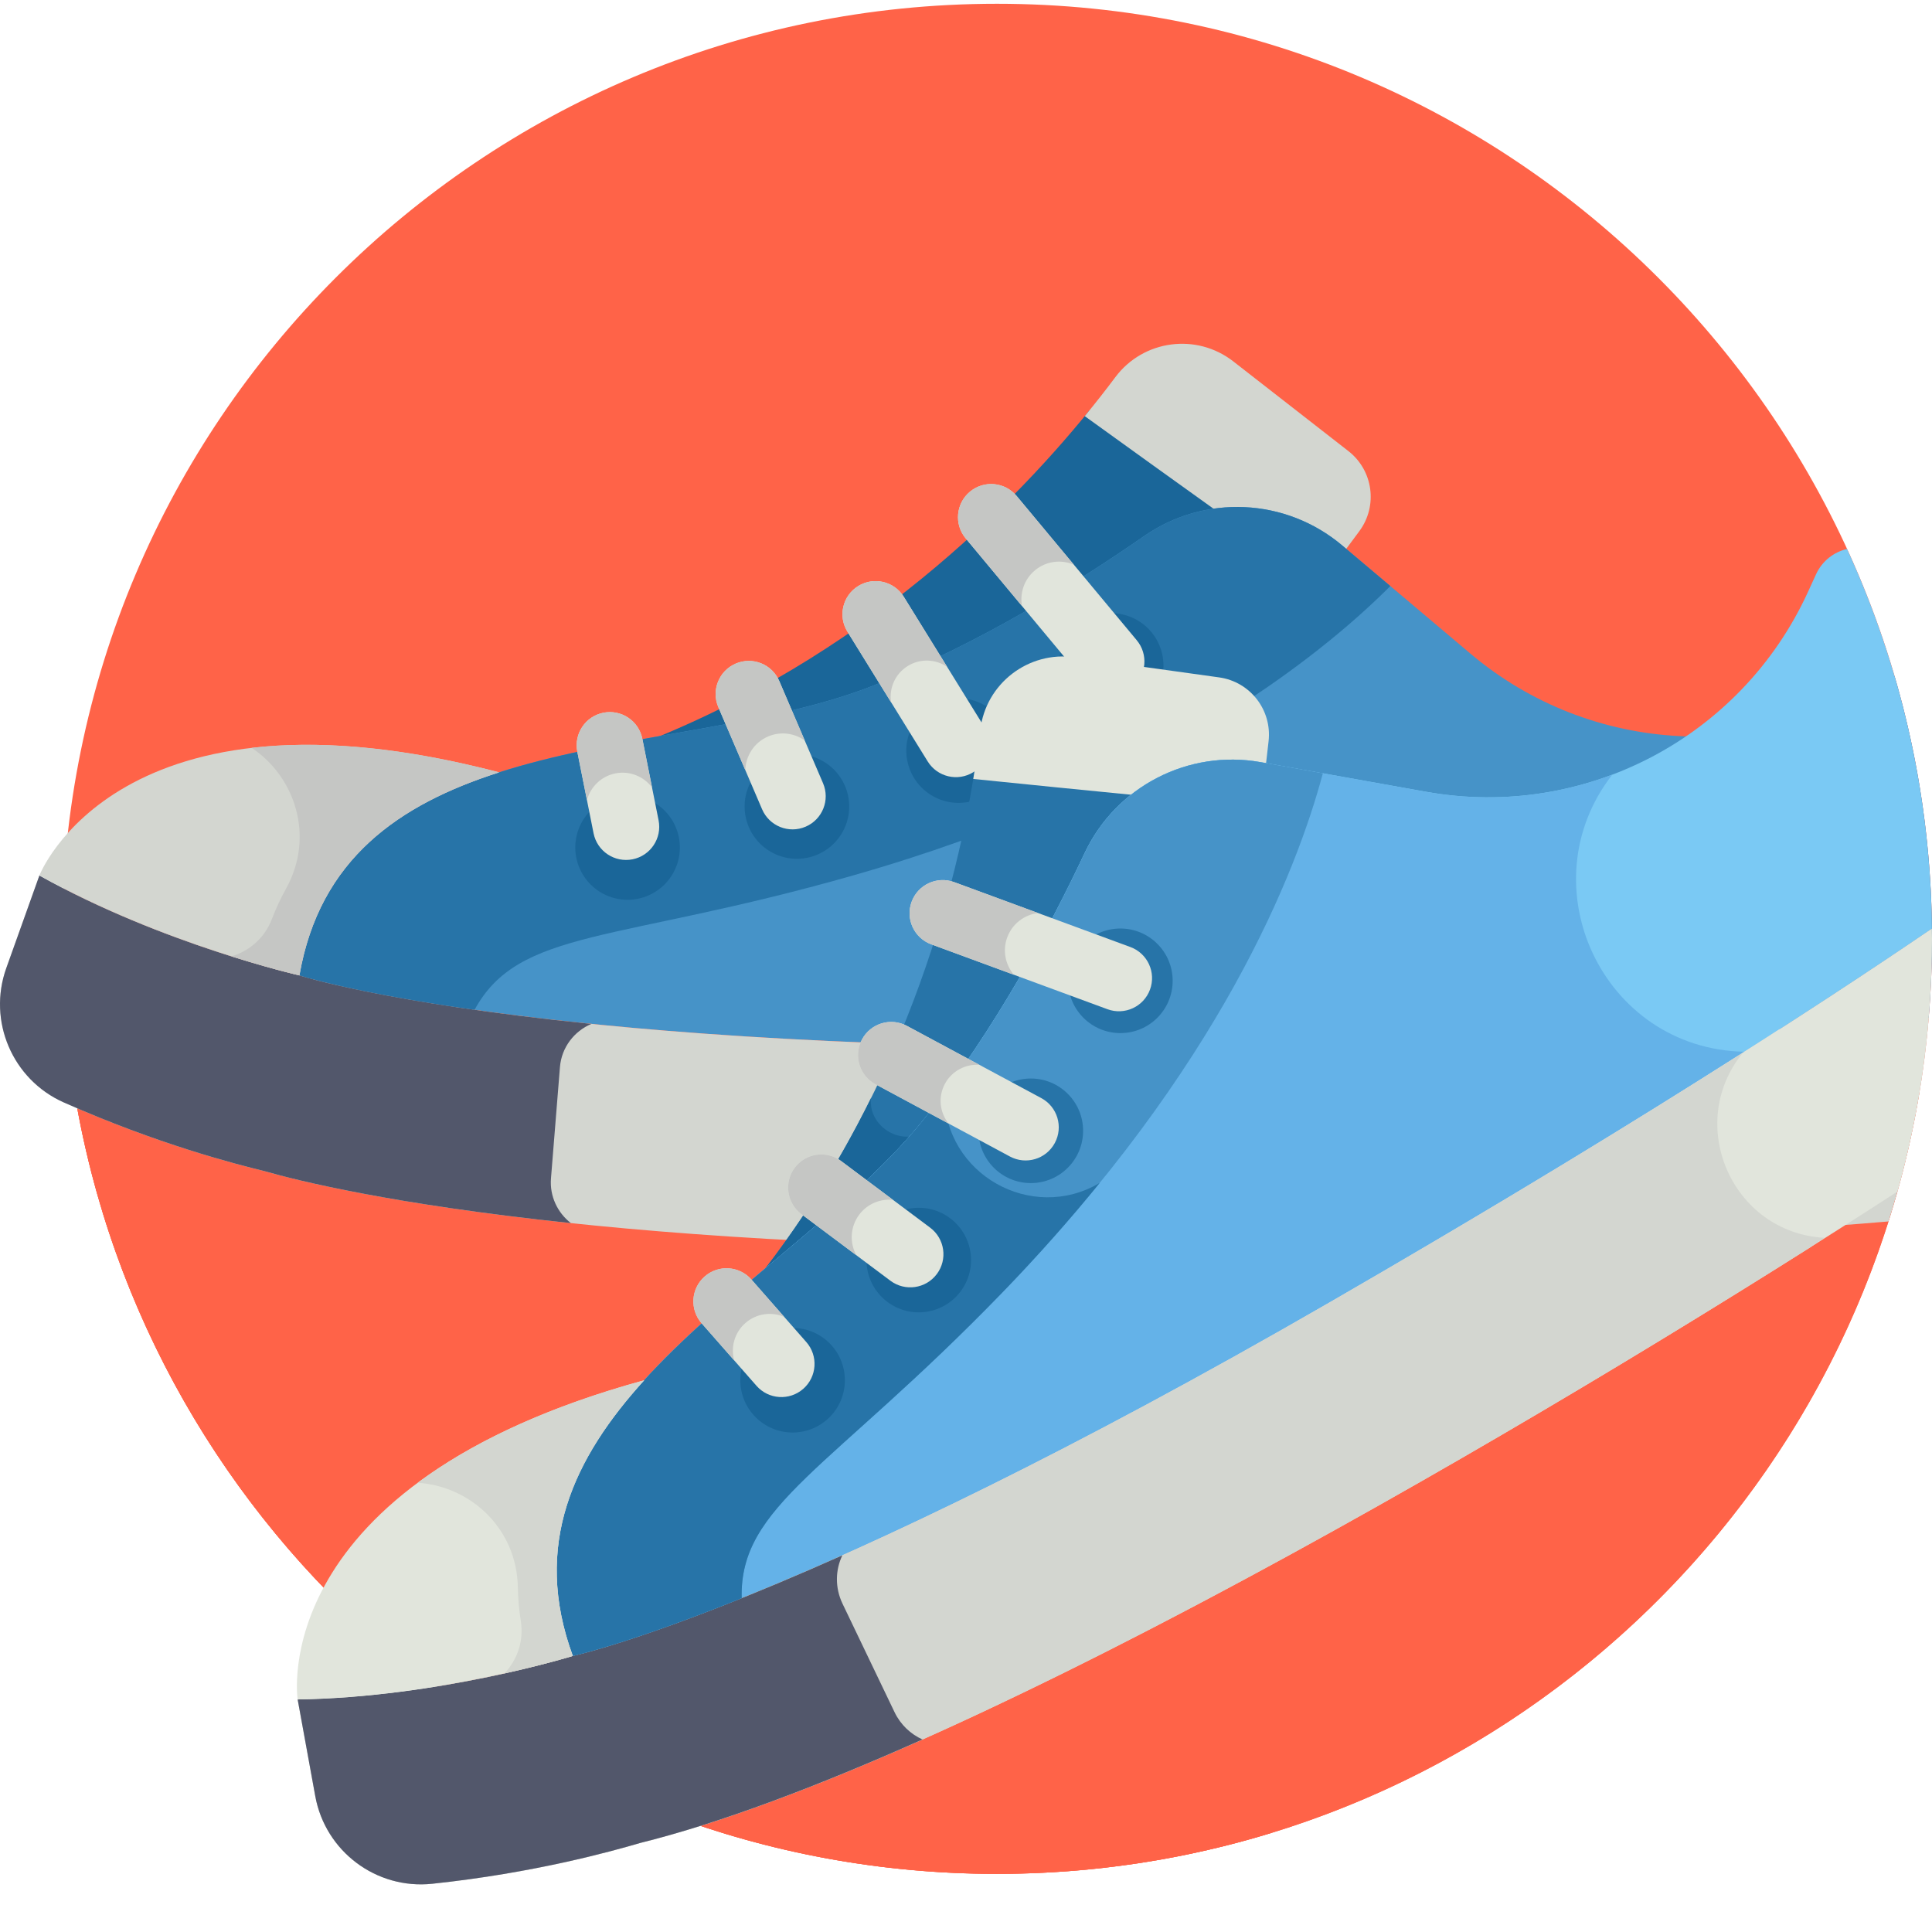 <?xml version="1.0"?>
<svg xmlns="http://www.w3.org/2000/svg" xmlns:xlink="http://www.w3.org/1999/xlink" xmlns:svgjs="http://svgjs.com/svgjs" version="1.1" width="512" height="512" x="0" y="0" viewBox="0 0 512 511" style="enable-background:new 0 0 512 512" xml:space="preserve" class=""><g><path xmlns="http://www.w3.org/2000/svg" d="m512 248.297c0 136.855-110.941 247.797-247.797 247.797s-247.797-110.941-247.797-247.797 110.941-247.797 247.797-247.797 247.797 110.941 247.797 247.797zm0 0" fill="#ff6348" data-original="#fcb858" style="" class=""/><path xmlns="http://www.w3.org/2000/svg" d="m19.699 288.68c19.285 117.645 121.402 207.414 244.504 207.414s225.219-89.77 244.504-207.414zm0 0" fill="#ff6348" data-original="#fd9250" style="" class=""/><path xmlns="http://www.w3.org/2000/svg" d="m368.309 288.676h-348.609c19.285 117.645 121.402 207.418 244.504 207.418 25.355 0 49.816-3.816 72.852-10.895-85.496-39.148-72.977-183.172 31.254-196.523zm0 0" fill="#ff6348" data-original="#fe6d48" style="" class=""/><path xmlns="http://www.w3.org/2000/svg" d="m288.699 108.273c-22.371 27.598-64.195 69.086-126.594 91.219 24.203-4.672 49.43-7.836 69.418-15.781 27.672-11.004 53.402-26.941 71.504-39.516 7.508-5.219 16.215-7.773 24.883-7.727-13.449-9.648-26.848-19.277-39.211-28.195zm0 0" fill="#1a6699" data-original="#1a6699" style=""/><path xmlns="http://www.w3.org/2000/svg" d="m295.582 99.445c7.41-9.898 21.504-11.77 31.258-4.168l30.508 23.773c6.559 5.113 7.844 14.523 2.895 21.207l-4.73 6.383c-8.785-7.41-19.848-10.773-30.738-10.043-12.738-9.125-25.902-18.578-37.305-26.816 3.039-3.699 5.75-7.172 8.113-10.336zm0 0" fill="#d3d6d0" data-original="#d3d6d0" style=""/><path xmlns="http://www.w3.org/2000/svg" d="m512 248.297c0-24.18-3.48-47.547-9.938-69.641-34.48 23.355-80.398 21.047-112.359-5.918l-34.031-28.711c-14.934-12.598-36.445-13.594-52.488-2.449-18.102 12.578-43.832 28.516-71.504 39.516-52.316 20.801-140.562 8.824-152.328 76.898 0 0 58.832 19.145 220.613 19.145 107.18 0 176.535-4.75 211.152-7.953.574-6.887.883-13.852.883-20.887zm0 0" fill="#4693c8" data-original="#4693c8" style=""/><path xmlns="http://www.w3.org/2000/svg" d="m511.117 269.184c-34.617 3.203-103.973 7.953-211.152 7.953-161.781 0-220.609-19.145-220.609-19.145s-36.141-8.191-68.918-26.473l-8.77 24.531c-5.012 14.016 1.621 29.547 15.223 35.598 24.82 11.039 45.555 16.352 53.133 18.195 15.66 4.5 81.848 20.547 229.086 20.547 97.562 0 163.914-4 201.355-7.195 5.469-17.262 9.094-35.344 10.652-54.012zm0 0" fill="#d3d6d0" data-original="#d3d6d0" style=""/><path xmlns="http://www.w3.org/2000/svg" d="m1.668 256.051 8.77-24.531c32.777 18.281 68.914 26.473 68.914 26.473s22.363 7.273 77.383 12.852c-4.547 1.906-7.926 6.219-8.344 11.453l-2.375 29.484c-.383 4.746 1.758 9.133 5.281 11.859-47.145-4.953-72.375-11.242-81.273-13.797-7.578-1.844-28.316-7.156-53.137-18.195-13.598-6.051-20.23-21.582-15.219-35.598zm0 0" fill="#52576b" data-original="#52576b" style="" class=""/><path xmlns="http://www.w3.org/2000/svg" d="m231.68 181.094c27.672-11 53.398-26.938 71.504-39.516 16.043-11.145 37.555-10.148 52.488 2.449l12.781 10.785c-19.059 19.07-62.562 53.93-142.445 76.707-62.832 17.918-88.457 13.938-100.246 35.594-32.609-4.629-46.406-9.121-46.406-9.121 11.762-68.07 100.008-56.098 152.324-76.898zm0 0" fill="#2774a8" data-original="#2774a8" style="" class=""/><path xmlns="http://www.w3.org/2000/svg" d="m301.395 163.859c-6.625-3.828-15.102-1.559-18.926 5.07-3.828 6.629-1.559 15.102 5.07 18.93 6.629 3.824 15.102 1.555 18.93-5.07 3.824-6.629 1.555-15.105-5.074-18.93zm0 0" fill="#1a6699" data-original="#1a6699" style=""/><path xmlns="http://www.w3.org/2000/svg" d="m260.969 186.414c-6.629-3.824-15.105-1.555-18.93 5.074-3.828 6.625-1.555 15.102 5.07 18.93 6.629 3.824 15.102 1.555 18.93-5.074 3.828-6.625 1.555-15.102-5.07-18.93zm0 0" fill="#1a6699" data-original="#1a6699" style=""/><path xmlns="http://www.w3.org/2000/svg" d="m218.117 201.23c-6.625-3.824-15.102-1.555-18.926 5.074-3.828 6.625-1.559 15.102 5.07 18.93 6.629 3.824 15.102 1.555 18.93-5.074 3.824-6.625 1.555-15.102-5.074-18.93zm0 0" fill="#1a6699" data-original="#1a6699" style=""/><path xmlns="http://www.w3.org/2000/svg" d="m173.242 212.094c-6.629-3.824-15.102-1.555-18.93 5.074-3.824 6.625-1.555 15.102 5.074 18.926 6.625 3.828 15.102 1.559 18.926-5.07 3.828-6.629 1.559-15.102-5.07-18.93zm0 0" fill="#1a6699" data-original="#1a6699" style=""/><path xmlns="http://www.w3.org/2000/svg" d="m132.273 204.18c-26.406 8.461-47.57 22.859-52.922 53.812 0 0-36.137-8.191-68.914-26.473 0 0 20.77-53.75 121.836-27.34zm0 0" fill="#d3d6d0" data-original="#d3d6d0" style=""/><path xmlns="http://www.w3.org/2000/svg" d="m287.75 180.414-31.84-38.238c-3.102-3.727-2.598-9.266 1.133-12.371 3.727-3.105 9.266-2.598 12.371 1.129l31.836 38.238c3.105 3.73 2.598 9.266-1.129 12.371-3.727 3.102-9.262 2.602-12.371-1.129zm0 0" fill="#e1e5dc" data-original="#e1e5dc" style="" class=""/><path xmlns="http://www.w3.org/2000/svg" d="m245.852 201.293-21.273-34.387c-2.555-4.125-1.277-9.539 2.848-12.094 4.125-2.551 9.539-1.277 12.094 2.852l21.27 34.387c2.555 4.125 1.277 9.539-2.848 12.09-4.152 2.57-9.559 1.25-12.09-2.848zm0 0" fill="#e1e5dc" data-original="#e1e5dc" style="" class=""/><path xmlns="http://www.w3.org/2000/svg" d="m201.965 213.973-11.605-27.078c-1.91-4.457.156-9.621 4.613-11.535 4.461-1.91 9.625.156 11.535 4.613l11.602 27.078c1.914 4.457-.152 9.621-4.613 11.531-4.473 1.918-9.625-.168-11.531-4.609zm0 0" fill="#e1e5dc" data-original="#e1e5dc" style="" class=""/><path xmlns="http://www.w3.org/2000/svg" d="m157.301 220.328-4.309-21.613c-.945-4.758 2.145-9.383 6.902-10.332 4.754-.945 9.379 2.141 10.328 6.898l4.309 21.613c.949 4.758-2.141 9.383-6.898 10.332-4.746.945-9.383-2.129-10.332-6.898zm0 0" fill="#e1e5dc" data-original="#e1e5dc" style="" class=""/><path xmlns="http://www.w3.org/2000/svg" d="m258.238 204.004c-5.578 35.09-21.055 91.93-64.027 142.297 18.629-16.148 38.895-31.504 52.23-48.379 18.461-23.363 32.777-50.031 42.164-69.973 3.895-8.273 10.156-14.84 17.691-19.133-16.473-1.629-32.891-3.27-48.059-4.812zm0 0" fill="#2774a8" data-original="#2774a8" style="" class=""/><path xmlns="http://www.w3.org/2000/svg" d="m230.828 290.52c-9.176 18.551-21.094 37.586-36.617 55.781 18.273-15.84 38.102-30.918 51.441-47.414-6.312 4.914-15.66-.703-14.824-8.367zm0 0" fill="#1a6699" data-original="#1a6699" style=""/><path xmlns="http://www.w3.org/2000/svg" d="m259.785 192.922c1.465-12.281 12.738-20.949 24.984-19.242l38.309 5.336c8.238 1.145 14.055 8.656 13.109 16.918l-.902 7.891c-11.316-2.023-22.578.598-31.641 6.672-15.598-1.531-31.727-3.137-45.719-4.57.781-4.723 1.395-9.086 1.859-13.004zm0 0" fill="#e1e5dc" data-original="#e1e5dc" style="" class=""/><path xmlns="http://www.w3.org/2000/svg" d="m511.965 245.566c-.387-35.871-8.391-69.914-22.48-100.586-3.473.816-6.586 3.148-8.227 6.738l-2.121 4.637c-17.695 38.676-59.328 60.473-101.195 52.977l-43.828-7.848c-19.23-3.445-38.355 6.449-46.68 24.121-9.387 19.945-23.703 46.613-42.164 69.977-34.906 44.172-117.316 77.922-93.469 142.758 0 0 60.52-12.836 200.625-93.727 75.219-43.426 127.363-77.133 159.539-99.047zm0 0" fill="#7ac9f4" data-original="#7ac9f4" style="" class=""/><path xmlns="http://www.w3.org/2000/svg" d="m427.27 204.793c-15.344 5.797-32.316 7.586-49.328 4.539l-43.828-7.848c-19.227-3.445-38.355 6.449-46.676 24.121-9.391 19.945-23.707 46.613-42.168 69.977-34.906 44.172-117.316 77.922-93.469 142.758 1.086-.547 85.652-17 310.461-160.117-37.637-.758-57.754-44.199-34.992-73.43zm0 0" fill="#64b2e8" data-original="#64b2e8" style="" class=""/><path xmlns="http://www.w3.org/2000/svg" d="m502.832 315.277c5.969-21.305 9.168-43.77 9.168-66.98 0-.914-.023-1.82-.035-2.73-32.176 21.914-84.32 55.621-159.539 99.047-140.105 80.891-200.625 93.727-200.625 93.727s-35.395 10.973-72.918 11.531l4.668 25.629c2.668 14.645 16.176 24.777 30.98 23.219 27.016-2.852 47.629-8.617 55.113-10.812 89.832-22.344 255.652-122.32 333.188-172.629zm0 0" fill="#e1e5dc" data-original="#e1e5dc" style="" class=""/><path xmlns="http://www.w3.org/2000/svg" d="m352.426 344.613c-140.105 80.891-200.625 93.727-200.625 93.727s-35.395 10.973-72.918 11.531l4.668 25.629c2.668 14.645 16.176 24.777 30.98 23.219 27.016-2.852 47.629-8.617 55.113-10.812 81.598-20.293 225.887-104.641 309.762-157.637 1.363-.957 2.727-1.871 4.082-2.734-24.559-1.367-37.066-30.23-21.555-49.105-28.926 18.41-65.211 40.609-109.508 66.184zm0 0" fill="#d3d6d0" data-original="#d3d6d0" style=""/><path xmlns="http://www.w3.org/2000/svg" d="m244.465 460.48c-3.105-1.402-5.793-3.883-7.398-7.234l-13.789-28.75c-2.043-4.262-1.902-8.98-.043-12.816-49.051 21.91-71.434 26.66-71.434 26.66s-35.395 10.973-72.918 11.531l4.668 25.629c2.668 14.645 16.176 24.777 30.98 23.219 27.016-2.852 47.629-8.617 55.113-10.812 21.375-5.316 47.055-15.031 74.82-27.426zm0 0" fill="#52576b" data-original="#52576b" style="" class=""/><path xmlns="http://www.w3.org/2000/svg" d="m245.27 295.582c18.461-23.363 32.777-50.031 42.164-69.977 8.324-17.672 27.453-27.566 46.68-24.121l16.461 2.945c-6.969 26.047-27.211 77.988-85.008 137.656-45.453 46.934-69.633 56.301-69.016 80.949-30.559 12.293-44.75 15.305-44.75 15.305-23.848-64.836 58.562-98.586 93.469-142.758zm0 0" fill="#4693c8" data-original="#4693c8" style=""/><path xmlns="http://www.w3.org/2000/svg" d="m310.766 259.422c0 7.652-6.203 13.859-13.855 13.859s-13.855-6.207-13.855-13.859 6.203-13.855 13.855-13.855 13.855 6.203 13.855 13.855zm0 0" fill="#2774a8" data-original="#2774a8" style="" class=""/><path xmlns="http://www.w3.org/2000/svg" d="m287.035 299.172c0 7.652-6.207 13.859-13.859 13.859-7.652 0-13.855-6.207-13.855-13.859s6.203-13.855 13.855-13.855c7.652 0 13.859 6.203 13.859 13.855zm0 0" fill="#2774a8" data-original="#2774a8" style="" class=""/><path xmlns="http://www.w3.org/2000/svg" d="m250.254 289.488c0-.156.008-.309.012-.465-1.633 2.207-3.289 4.398-4.996 6.559-34.906 44.172-117.316 77.922-93.469 142.758 0 0 14.195-3.012 44.75-15.305-.617-24.648 23.562-34.016 69.02-80.949 9.633-9.945 18.199-19.668 25.859-29.102-18.02 10.668-41.176-2.266-41.176-23.496zm0 0" fill="#2774a8" data-original="#2774a8" style="" class=""/><path xmlns="http://www.w3.org/2000/svg" d="m257.336 333.43c0 7.652-6.203 13.855-13.859 13.855-7.652 0-13.855-6.203-13.855-13.855 0-7.652 6.203-13.859 13.855-13.859 7.656 0 13.859 6.207 13.859 13.859zm0 0" fill="#1a6699" data-original="#1a6699" style=""/><path xmlns="http://www.w3.org/2000/svg" d="m223.902 365.277c0 7.652-6.203 13.855-13.855 13.855s-13.855-6.203-13.855-13.855c0-7.656 6.203-13.859 13.855-13.859s13.855 6.203 13.855 13.859zm0 0" fill="#1a6699" data-original="#1a6699" style=""/><path xmlns="http://www.w3.org/2000/svg" d="m170.723 365.277c-18.641 20.527-29.766 43.582-18.922 73.062 0 0-35.395 10.973-72.918 11.531 0 0-8.891-56.938 91.84-84.594zm0 0" fill="#e1e5dc" data-original="#e1e5dc" style="" class=""/><path xmlns="http://www.w3.org/2000/svg" d="m170.723 365.277c-27.258 7.484-46.477 17.113-60.027 27.176 13.672.836 26.262 11.84 26.539 27.73.051 2.922.309 5.902.793 8.953.82 5.207-.938 10.246-4.336 13.836 11.086-2.461 18.109-4.633 18.109-4.633-10.844-29.48.285-52.535 18.922-73.062zm0 0" fill="#d3d6d0" data-original="#d3d6d0" style=""/><path xmlns="http://www.w3.org/2000/svg" d="m132.273 204.176c-27.348-7.148-48.805-8.418-65.574-6.48 11.422 7.562 16.824 23.383 9.117 37.285-1.418 2.555-2.684 5.266-3.793 8.148-1.891 4.922-5.934 8.406-10.672 9.816 10.832 3.414 18 5.043 18 5.043 5.352-30.953 26.516-45.355 52.922-53.812zm0 0" fill="#c5c6c4" data-original="#c5c6c4" style=""/><path xmlns="http://www.w3.org/2000/svg" d="m293.488 266.953-46.691-17.195c-4.555-1.676-6.887-6.727-5.207-11.277 1.676-4.551 6.723-6.883 11.277-5.207l46.691 17.195c4.551 1.676 6.883 6.727 5.207 11.277-1.676 4.555-6.723 6.887-11.277 5.207zm0 0" fill="#e1e5dc" data-original="#e1e5dc" style="" class=""/><path xmlns="http://www.w3.org/2000/svg" d="m266.926 247.914c1.34-3.637 4.578-6.02 8.18-6.449l-22.238-8.191c-4.555-1.676-9.602.656-11.277 5.207-1.68 4.551.652 9.602 5.207 11.281l21.898 8.062c-2.254-2.652-3.059-6.41-1.77-9.91zm0 0" fill="#c5c6c4" data-original="#c5c6c4" style=""/><path xmlns="http://www.w3.org/2000/svg" d="m267.641 305.988-35.617-19.145c-4.273-2.297-5.875-7.621-3.578-11.895 2.297-4.273 7.621-5.875 11.895-3.578l35.617 19.141c4.273 2.297 5.875 7.625 3.578 11.895-2.312 4.305-7.652 5.863-11.895 3.582zm0 0" fill="#e1e5dc" data-original="#e1e5dc" style="" class=""/><path xmlns="http://www.w3.org/2000/svg" d="m250.418 286.715c1.848-3.434 5.488-5.281 9.141-5.016l-19.219-10.332c-4.273-2.297-9.598-.691-11.895 3.582-2.297 4.273-.695 9.598 3.578 11.895l19.355 10.402c-2.328-2.906-2.836-7.043-.961-10.531zm0 0" fill="#c5c6c4" data-original="#c5c6c4" style=""/><path xmlns="http://www.w3.org/2000/svg" d="m235.973 338.91-23.586-17.648c-3.887-2.906-4.68-8.41-1.773-12.297 2.906-3.883 8.41-4.676 12.297-1.77l23.586 17.645c3.887 2.906 4.68 8.41 1.773 12.297-2.918 3.898-8.426 4.668-12.297 1.773zm0 0" fill="#e1e5dc" data-original="#e1e5dc" style="" class=""/><path xmlns="http://www.w3.org/2000/svg" d="m227.695 321.406c2.164-2.891 5.594-4.262 8.945-3.938l-13.73-10.273c-3.887-2.906-9.391-2.117-12.297 1.77-2.906 3.887-2.113 9.391 1.773 12.297l14.547 10.883c-1.809-3.316-1.648-7.516.762-10.738zm0 0" fill="#c5c6c4" data-original="#c5c6c4" style=""/><path xmlns="http://www.w3.org/2000/svg" d="m200.473 366.746-14.535-16.562c-3.203-3.648-2.84-9.199.809-12.398 3.645-3.195 9.195-2.836 12.395.809l14.539 16.566c3.199 3.645 2.836 9.195-.812 12.398-3.637 3.188-9.188 2.844-12.395-.812zm0 0" fill="#e1e5dc" data-original="#e1e5dc" style="" class=""/><g xmlns="http://www.w3.org/2000/svg" fill="#c5c6c4"><path d="m197.539 350.117c2.918-2.559 6.93-3.059 10.277-1.637l-8.676-9.887c-3.199-3.645-8.75-4.008-12.395-.809-3.648 3.199-4.008 8.75-.809 12.398l8.621 9.824c-.938-3.484.086-7.352 2.98-9.891zm0 0" fill="#c5c6c4" data-original="#c5c6c4" style=""/><path d="m274.27 150.645c2.977-2.484 6.973-2.926 10.309-1.5l-15.164-18.211c-3.105-3.727-8.645-4.234-12.371-1.129-3.73 3.105-4.234 8.645-1.129 12.371l14.93 17.934c-.625-3.426.559-7.078 3.426-9.465zm0 0" fill="#c5c6c4" data-original="#c5c6c4" style=""/><path d="m240.57 175.992c3.32-2.051 7.395-1.828 10.426.227l-11.48-18.555c-2.551-4.129-7.965-5.402-12.09-2.852-4.125 2.555-5.402 7.969-2.852 12.094l11.562 18.688c-.559-3.684 1.066-7.516 4.434-9.602zm0 0" fill="#c5c6c4" data-original="#c5c6c4" style=""/><path d="m203.547 194.676c3.32-1.422 6.977-.895 9.719 1.059l-6.758-15.762c-1.91-4.457-7.074-6.523-11.531-4.613-4.461 1.914-6.527 7.078-4.613 11.535l7.156 16.699c.094-3.777 2.328-7.332 6.027-8.918zm0 0" fill="#c5c6c4" data-original="#c5c6c4" style=""/><path d="m163.078 204.457c3.805-.758 7.527.816 9.719 3.723l-2.57-12.898c-.949-4.758-5.578-7.848-10.332-6.898-4.758.949-7.848 5.574-6.898 10.332l2.555 12.82c.93-3.484 3.75-6.324 7.527-7.078zm0 0" fill="#c5c6c4" data-original="#c5c6c4" style=""/></g></g></svg>
